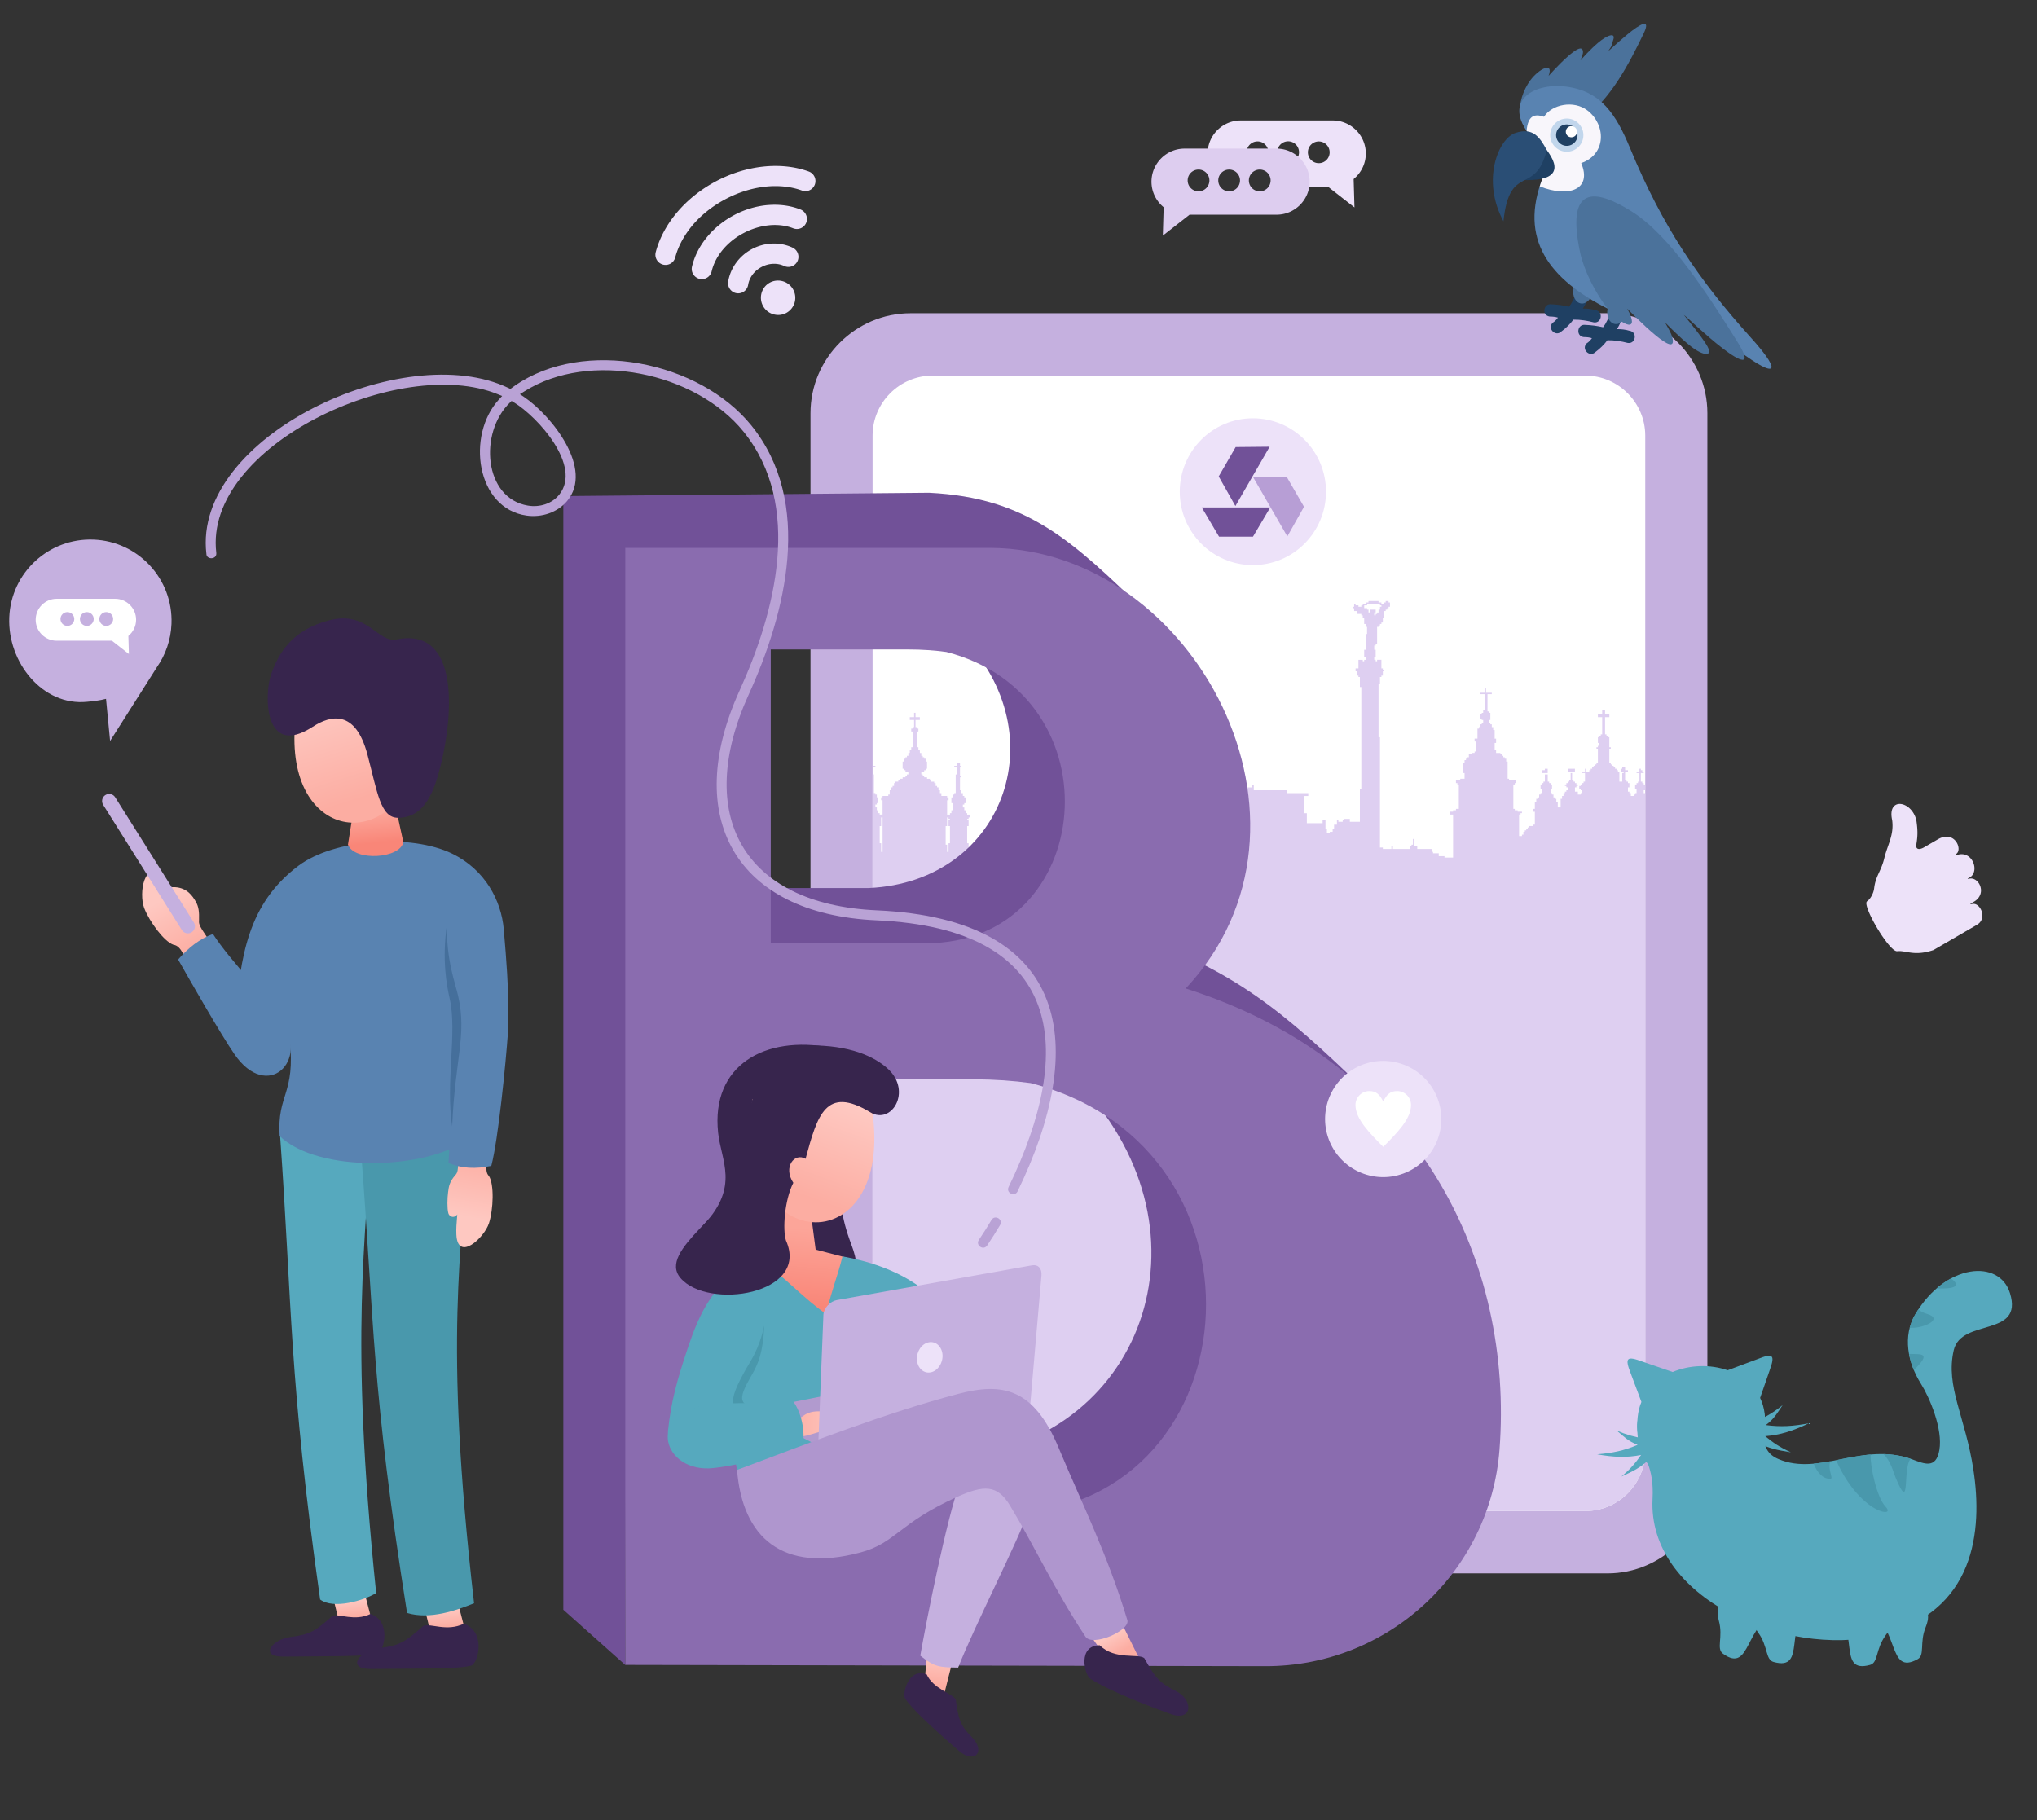 <svg id="_x31_" xmlns="http://www.w3.org/2000/svg" viewBox="0 0 610.94 545.98"><rect x="0" y="0" width="610.94" height="545.98" fill="#333333" stroke="none"/><style>.st0{fill:#c5b0df}.st0,.st1,.st2,.st3,.st4,.st5,.st6{fill-rule:evenodd;clip-rule:evenodd}.st1{fill:#fff}.st2{fill:#decff1}.st3{fill:#8a6caf}.st4{fill:#715198}.st5{fill:#ede2f9}.st6{fill:#37254d}.st10,.st11,.st12,.st13{fill-rule:evenodd;clip-rule:evenodd}.st7{fill:url(#SVGID_1_)}.st7,.st8,.st9{fill-rule:evenodd;clip-rule:evenodd}.st8{fill:url(#SVGID_2_)}.st9{fill:url(#SVGID_3_)}.st10{fill:url(#SVGID_4_)}.st11{fill:#56a9be}.st12{fill:#4998ac}.st13{fill:#b19ace}.st14{fill:url(#SVGID_5_)}.st14,.st15,.st16,.st17,.st18,.st19{fill-rule:evenodd;clip-rule:evenodd}.st15{fill:#af96ce}.st16{fill:#b79ed5}.st17{fill:#ddcdef}.st18{fill:#b9a2d5}.st19{fill:url(#SVGID_6_)}.st20{fill:url(#SVGID_7_)}.st20,.st21,.st22,.st23,.st24,.st25{fill-rule:evenodd;clip-rule:evenodd}.st21{fill:#5983b1}.st22{fill:url(#SVGID_8_)}.st23{fill:url(#SVGID_9_)}.st24{fill:#456f9b}.st25{fill:url(#SVGID_10_)}.st26{fill:url(#SVGID_11_)}.st26,.st27,.st28,.st29,.st30,.st31{fill-rule:evenodd;clip-rule:evenodd}.st27{fill:#4b729b}.st28{fill:#1f4063}.st29{fill:#f8f6fb}.st30{fill:#2a4e75}.st31{fill:#c1d6ec}</style><path class="st0" d="M482.08 471.96h-209c-16.5 0-30-13.5-30-30v-318c0-16.5 13.5-30 30-30h209c16.5 0 30 13.5 30 30v318c0 16.5-13.5 30-30 30z"/><path class="st1" d="M475.45 453.26H279.7c-9.9 0-18-8.1-18-18V130.67c0-9.9 8.1-18 18-18h195.75c9.9 0 18 8.1 18 18v304.59c0 9.9-8.1 18-18 18z"/><path class="st2" d="M263.84 247.79h.43v-2.58h.43v10.32h-.43v-2.58h-.43v-5.16zm211.61 205.47c9.9 0 18-8.1 18-18V238.33h-.03v-.43h-.43v-.86h.43v-.43h.03v-.86h-.03v-.43h-.43v-.43h-.43v-.43h-.43v-2.58h.86v-.43h-.43v-.43h-.43v-.43h-.43v.86h-.86v.43h.86v2.58h-.43v.43h-.43v.43h-.43v1.29h.43v1.29h-.43v.43h-.43v.43h-.86v-.86h-.43v-.43h-.43v-1.29h.43v-1.29h-.43v-.43h-.43v-.43h-.43v-2.58h.86v-.43h-.86v-.86h-.86v.43h-.43v.86h.86v.43h-.43v2.58h-.86v-3.01h-.43v-.43h-.43v-.43h-.43v-.43h-.43v-.43h-.43v-.43h-.43v-.43h-.43v-4.3h.43v-.43h-.43v-3.01h-.43v-.43h-.43v-.43h-.43v-5.16h1.29v-.86h-1.29v-1.29h-.86v1.29h-1.29v.86h1.29v5.16h-.43v.43h-.43v.43h-.43v1.72h.43v.86h-.43v.43h-.43v.43h.43v4.3h-.43v.43h-.43v.43h-.43v.43h-.43v.43h-.43v.43h-.43v.43h-.86v-.86h-.43v.86h-.86v.43h.86v2.58h-.43v.43h-.43v.43h-.43v.43h-.43v.86h.43v.43h.43v.86h-.43v.43h-.86v-.86h-.86v-1.29h.43v-.43h.43v-.43h-.43v-.43h-.43v-.43h-.43v-.43h-.43v-2.15h-.43v2.15h-.43v.43h-.43v.43h-.43v.43h-.43v.43h.43v.43h.43v.86h-.43v.43h-.43v.43h-.43v.86h-.43v.86h-.43v2.58h-.86v-1.72h-.43v-.86h-.43v-.43h-.43v-.86h-.43v-.43h-.43v-1.29h.43v-1.29h-.43v-.43h-.43v-.43h-.43v-2.15h-.86v2.15h-.43v.43h-.43v.43h-.43v1.29h.43v1.29h-.43v.43h-.43v.86h-.43v.43h-.43v.86h-.43v2.15h-.43v.86h.43v3.87h-.43v.43h-1.29v.43h-.43v.43h-.43v.43h-.43v.43h-.43v.86h-.43v.43h-.86v-6.45h.43v-.43h.43v-.43h-1.29v-.43h-.86v-.43h-.43v-7.31h.43v-.43h.43v-.86h-2.15v-.43h-.43v-5.16h-.43v-.86h-.43v-.43h-.43v-.43h-.43v-.43H450v-.43h-1.29V225h-.43v-2.15h.43v-1.29h-.43v-2.58h-.43v-.86h-.43v-.86h-.43v-.43h-.43v-.86h.43v-2.15h-.43v-.43h-.43v-.43h-.43v-.43.43h.43v-4.73h1.29v-.43h-1.72v-1.29h-.43v1.29h-1.29v.43h1.29v4.73h-.43v.86h-.43v.43h-.43v1.29h.43v.43h.43v.86h-.43v.43h-.43v.86h-.43v.43h-.43v3.01h-.86v.86h.43v3.01h-.43v.43h-.86v.43h-.86v.86h-.43v.43h-.43v.43h-.43v.86h-.43v3.01h.43v1.72h-1.29v.43h-1.29v.86h.43v.43h.43v7.31h-.86v.43h-.86v.43h-.86v.86h.86v12.9h-2.58v-.43h-1.72v-.86h-1.72v-.43h-.43v-.86h-4.3v-.86h-.86v-2.15h-.43v1.72h-.43v.43h-.43v.86h-5.16v-.86h-.43v.86h-2.58v-.43h-.86v-33.1h-.43v-15.91h.43v-2.15h.43v-.43h.43v-1.29h.43v-.43h-.43v-.43h-.43v-2.58h-1.29v.43h-.43v-.43h-.43v-.86h.43v-2.15h-.43v-1.29h.43v-.43h.43v-5.16h.43v-.43h.43v-.43h.43v-.43h.43v-1.29h.43v-2.15h.43v-.43h.43v-.43h.43v-.43h.43v-1.29h-.43v-.43h-.86v.43h-.43v.43h-.86v-.43h-.86v-.43h-3.01v.43h-.86v.43h-.86v.43h-.43v.43h-.86v-.43h-.86v-.43h-.43v.86h-.43v.43h.43v.86h.86v.86h1.29v.43h.43v.86h.43v1.72h.43v.86h.43v2.15h-.43v4.73h-.43v2.15h.43v.86h-.43v.43h-.43v-.43h-1.29v2.58h-.86v.86h.43v1.29h.43v.43h.43v3.01h.43v30.53h-.43v9.89h-3.01v-.86h-1.72v.43h-.43v.43h-1.29v-.43h-.43v1.29h-.86v1.29h-.43v.86h-.86v.43h-.86v-1.29h-.43v-2.58h-.86v.86h-4.73v-3.01h-.86v-5.16h1.29v-.86h-6.45v-.86h-9.89v-1.72h-.43v.86h-5.59v1.29h-6.45v.43h-.43v.86h1.29v4.73H364v.86h-.43v.43h.43v4.3h-8.6v.86h.43v.43h-1.72v.43h-3.01v.43h.86v2.58h-2.58v-1.29h-.86v-1.29h-.86v.86h-1.72v.86h-4.73v.43h.43v.43h-1.72v1.29h.43v1.72h-2.58v3.01h-1.72v-1.72h-1.29v-.86h.43v-18.49h.43v-.43h.43v-.43h.43v-3.01h-.43v-2.15h.43v-1.72h.43v-3.44h.43v-1.72h.43v-.43h.43V225h.86v-.43h.43v-.86h.43v-2.58h.43v-4.3h-.43v-.43h-4.3v.43h-.86v6.02h.43v.43h.43v2.58h-.86v.43h-.43v.43h-.43v.43h-.43v.43h-1.29v-.86h.43v-3.87h-.43v-.43h-.43v-.43h-1.72v.43h-.43v.43h-.43v.43h-.43v1.29h.43v.86h.43v2.15h-.86v-.43h-.43v-.43h-.43v-.43h-.43v-.43h-.43v-.43h-.86V225h-.43v-.43h-.43v-.86h-.43v-1.29h-.43v-.43h-.43v-.86h-.43v-.43h-.43v-.86h-.43v-2.15h.43v-.86h.43v-.86h-.86v-11.61h-.43v-.43h-.43v.86h-.43v11.18h-.86v1.72h.43v2.58h.43v.86h.43v1.72h.43v.86h.43v.43h.43v.86h.43v1.29h.43v.43h.43v2.15h-.43v6.88h.43v.43h.43v8.6h.86v.43h.86v12.9h-.43v1.72h-2.15v1.29h-.43v1.72h-1.72v-.43h-.43v.43h-.86v-8.17h-.86v-3.01h.43v-.86h-.86v-1.29h-.43v-.86h-.43v-.43h-1.29v-.86h-.43v-.86h-.86v.43h-.43v-.86H315v-.86h-.43v-.86h-.43v-3.01h-.43v3.01h-.43v.86h-.43v.86h-.43v.86h-.43v1.29h-.43v.43h-2.15v.43h-.86v1.72h-1.29v.86h.43v3.87h-.43v10.75h-.43v1.29h-1.29v-12.04h-.43v-3.01h.43v-.86h-1.29v-.86h.43v-.43h-.43v-.43h-.43v-.43h-2.15v-.43h-.43v-.43h-.43v-.86h-.43v-1.29h-.43v-.86h-.43v-3.01h-.43v3.01h-.43v.86h-.43v.86h-.43v1.72h-.86v.43h-2.15v.86h-.86v.43h.43v.86h-1.29v.43h.43v.86h-.43v15.91h-1.29v.43h-1.29v-6.02h.43v-2.15h-.43v-.86h.43v-.43h.86v-1.72h-.43v-.43h-.86v-4.73h-.43v-5.16h.43v-1.72h-.43v-.43h.43v-.43h.43v-.86h-.86v-.43h-.43v-.86h-.43v-.86h-.43v-.86h.43v-.43h.43v-1.72h-.43v-.43h-.43v-.86h-.43v-.86h-.43v-3.87h.43v-.43h-.43v-2.58h.43v-.43h-.43v-.86h-.86v.86h-.86v.43h.86v2.15h-.43v5.59h-.43v.43h-.43v.86h-.43v1.72h.43v2.15h-.43v.86h-.43v.43h-.86v-4.3h.43v-.86h-.43v-.43h-1.72v-.86h-.43v-.86h-.43v-.86h-.43v-.43h-.43v-.86h-.43v-.43h-.86v-.43h-.43v-.43h-.86v-.43h-.86v-.43h-.43v-.43h-.43v-.86h.86v-.43h.43v-.43h.43v-2.15h-.43v-.86h-.43v-.43h-.43v-.43h-.43v-.86h-.43V225h-.43v-.86h-.43v-4.73h.43v-.86h-.43v-.43h-.43v-2.15h1.29v-.86h-1.29v-1.29h-.43v1.29h-1.29v.86h1.29v2.15h-.43v.43h-.43v.86h.43v4.73h-.43v.86h-.43v.86h-.43v.86H272v.43h-.43v.43h-.43v.86h-.43v2.15h.43v.43h.43v.43h.86v.86H272v.43h-.43v.43h-.86v.43h-.86v.43h-.43v.43h-.86v.43h-.43v.86h-.43v.43h-.43v.86h-.43v1.29h-.43v.43h-1.72v.43h-.43v.86h.43v4.3h-.86v-.43h-.43v-.86h-.43v-.86h-.43v-.86h.43v-.43h.43v-1.72h-.43v-.86h-.43v-.43h-.43v-5.59h-.42v202.95c0 9.9 8.1 18 18 18h195.76zM261.7 230.16v-.43h.85v.43h-.85zm201.63.86v-.43h.86v1.29h-1.72v-.86h.86zm6.88.43v-.86h2.15v.86h-2.15zm5.59 2.58v.43h.43-.43v-.43zm-78.25 14.62v1.72-1.72zm1.72 1.72v.86-.86zm87.7-16.34v-.86.86zm-202.49 13.76h.43v5.16h-.43v2.58h-.43v-2.15h-.43v-5.59h.43v-2.58h.43v.43h.43v.43h-.43v1.72zm129.41-64.92h-.43v.86h-.43v.43h-.43v.43h-.43v-.86h.43v-.86h-1.72v.86h-.43v-.86h-.43v-.43h-.86v-.86h.86v-.43h3.87v.43h.43v.43h-.43v.86z"/><path class="st3" d="M300.01 454.19l-39.05-68.98h-55.08l25.28 68.98z"/><path class="st4" d="M278.66 147.81c29.54 1.47 43.05 14.51 64.9 35.69-14.96-11.49-28.53-15.58-47.46-16.52l-107.55-.09-1.03 332.53-18.57-16.55V148.81l109.71-1zm75.65 150.2l-15.76-18.05c31.85 11.16 46.11 23.12 71.1 47.34-17.22-15.03-33.69-21.7-55.34-29.29zm-28.3 29.56c39.65 45.13 14.86 107.41-43.08 110.07l18.2 21.05c82.47-3.78 85.33-96.42 24.88-131.12z"/><path class="st3" d="M300.01 454.19l-17.08-16.55h-68.84l17.07 16.55z"/><path class="st4" d="M260.6 266.38h-46.52l15.57 21.42 48.39-1.87c65.83-3.01 57.21-76.93 8.66-96.74 31.11 29.37 15.09 75.31-26.1 77.19z"/><path class="st3" d="M187.53 499.41V164.35h109.71c61.07.49 104.65 82.77 58.38 132.16 70.95 22.54 98.34 82.76 94.12 138.3-2.79 36.71-33.42 65.05-70.23 64.98l-191.98-.38zm43.63-45.22h68.85c75.5 0 85.43-109.65 9.1-129.3-5.26-.71-10.81-1.11-16.7-1.11h-61.25v130.41zm0-171.26h46.52c51.01 0 57.72-74.08 6.15-87.36-3.55-.48-7.31-.75-11.29-.75h-41.38v88.11z"/><path class="st5" d="M577.11 254.15l4.12-2.39c4.93-2.86 7.44 2.9 5.56 4.34-.52.42-.48.68.24.35 4.64-1.48 6.92 5.2 3.54 6.87-.56.28-.59.39.07.25 2.89-.65 5.51 4.58 1.32 6.95-1.63.92-1.04.69-.05.61 2.11-.06 4.24 4.41.98 6.3l-13 7.55c-5.83 1.98-8.31.03-10.87.35-2.35.3-10.69-13.84-9.04-14.98 1.05-.72 1.95-2.47 2.11-3.84.46-3.84 2.09-5.09 3.06-9.1 1.01-4.17 2.95-6.89 2.35-11.41-1.56-7.07 5.91-5.84 7.26.08.43 2.98.43 4.67-.02 7.27-.22 1.24.61 1.82 2.37.8zM235.8 93.88c-1.24.66-2.65.76-3.92.37a5.132 5.132 0 0 1-3.06-2.51 5.19 5.19 0 0 1-.39-3.94 5.112 5.112 0 0 1 2.5-3.05c1.24-.66 2.65-.75 3.92-.37a5.16 5.16 0 0 1 3.06 2.51c.67 1.26.77 2.68.39 3.94a5.182 5.182 0 0 1-2.5 3.05zm-33.28-16.67a3.015 3.015 0 0 1-3.7 2.15 3.057 3.057 0 0 1-2.16-3.71c1.1-4.19 3.33-8.35 6.5-12.07 3.01-3.53 6.89-6.69 11.44-9.13 4.62-2.47 9.48-3.94 14.16-4.46 4.94-.55 9.69-.04 13.81 1.46 1.57.57 2.39 2.32 1.82 3.89a3.018 3.018 0 0 1-3.88 1.81c-3.27-1.19-7.07-1.59-11.07-1.15-3.91.44-8.02 1.69-11.99 3.81-3.9 2.08-7.18 4.75-9.71 7.71-2.55 3.03-4.35 6.37-5.22 9.69zm10.92 4.18c.52-2.21 1.63-4.41 3.25-6.38 1.6-1.95 3.71-3.7 6.24-5.05 2.56-1.37 5.24-2.15 7.8-2.39l.13-.02c2.54-.21 4.96.11 7.04.93 1.55.61 3.3-.15 3.91-1.7.61-1.55-.16-3.31-1.71-3.93-2.95-1.17-6.32-1.63-9.78-1.34l-.19.01c-3.34.31-6.8 1.31-10.07 3.06-3.22 1.72-5.94 3.99-8.04 6.56-2.23 2.71-3.76 5.76-4.48 8.84-.38 1.63.63 3.27 2.26 3.66 1.63.39 3.26-.62 3.64-2.25zm10.94 4.05c.17-1.06.62-2.11 1.3-3.04.67-.91 1.59-1.72 2.71-2.31 1.14-.61 2.33-.92 3.48-.96 1.17-.05 2.31.18 3.29.64 1.51.72 3.31.07 4.02-1.44.71-1.51.06-3.32-1.45-4.04-1.87-.89-3.98-1.32-6.13-1.23-2.05.08-4.14.62-6.09 1.66-1.91 1.02-3.5 2.43-4.7 4.06a13.238 13.238 0 0 0-2.42 5.68c-.26 1.65.86 3.21 2.51 3.49a3.04 3.04 0 0 0 3.48-2.51z"/><path class="st0" d="M26.14 210.51c2.11-.22 3.51-.34 5.66-.88l1.22 12.64 14.06-22.17c2.57-3.69 4.16-8.13 4.35-12.95.53-13.44-9.93-24.76-23.36-25.29-13.44-.53-24.76 9.93-25.29 23.36-.54 13.43 9.98 26.66 23.36 25.29z"/><path class="st1" d="M34.53 179.62H16.99c-3.46 0-6.29 2.83-6.29 6.29s2.83 6.29 6.29 6.29h16.58l5.09 3.98-.16-5.41c1.41-1.16 2.32-2.91 2.32-4.87 0-3.45-2.83-6.28-6.29-6.28zm-14.32 8.13c-1.14 0-2.07-.93-2.07-2.07 0-1.14.93-2.07 2.07-2.07 1.14 0 2.07.93 2.07 2.07 0 1.15-.93 2.07-2.07 2.07zm5.83 0c-1.14 0-2.07-.93-2.07-2.07 0-1.14.93-2.07 2.07-2.07 1.14 0 2.07.93 2.07 2.07 0 1.15-.93 2.07-2.07 2.07zm5.83 0c-1.14 0-2.07-.93-2.07-2.07 0-1.14.93-2.07 2.07-2.07 1.14 0 2.07.93 2.07 2.07 0 1.15-.93 2.07-2.07 2.07z"/><path class="st6" d="M244.26 387.94c.34-9.09-8.51-7.22-17.44-5.78-18.66 3.02-24.04-4.55-15.63-14.94 10.58-11.34 5.1-19.01 4.19-27.41-2.19-20.26 13.98-29.34 33.75-25.59 8.31 1.58 21.94.63 10.22 25.38-5.43 11.48-10.66 16.19-3.92 33.98 6.75 17.8-11.34 18.73-11.17 14.36z"/><linearGradient id="SVGID_1_" gradientUnits="userSpaceOnUse" x1="237.885" y1="391.477" x2="239.697" y2="368.269"><stop offset="0" stop-color="#f98678"/><stop offset="1" stop-color="#fca599"/></linearGradient><path class="st7" d="M253.97 377.26l-9.34-2.42-1.26-9.56-9.3-3.41-.52 8.8-10.1 13.92 25.23 19.81z"/><linearGradient id="SVGID_2_" gradientUnits="userSpaceOnUse" x1="237.346" y1="357.49" x2="247.436" y2="329.45"><stop offset="0" stop-color="#fcada2"/><stop offset="1" stop-color="#fec8c1"/></linearGradient><path class="st8" d="M261.12 330.38c-10.46-13.5-22.56-13.42-35.48-.58-6.14 48.73 44.68 49.34 35.48.58z"/><linearGradient id="SVGID_3_" gradientUnits="userSpaceOnUse" x1="281.183" y1="505.305" x2="282.242" y2="496.447"><stop offset="0" stop-color="#fcada2"/><stop offset="1" stop-color="#fec8c1"/></linearGradient><path class="st9" d="M276.93 507.8l1.52-15.21 8.41.98-3.73 14.79c-.26.07-5.38-.55-6.2-.56z"/><path class="st0" d="M287.37 500.22c-5.5-.09-6.99-.09-11.36-3.58 1.78-10.15 7.92-41.39 11.97-52.06 9.48-24.97 28.74-14.31 20.88 7.75-3.8 10.66-16.65 35.47-21.49 47.89z"/><path class="st6" d="M277.92 502.24c1.96 4.37 7.79 5.78 8.72 7.54.86 5.76 1.09 7.51 4.71 11.15 4.48 4.51.96 8.36-3.79 4.24-8.94-7.76-14.18-12.81-16.12-15.65-.86-1.64 1.01-9.31 6.48-7.28z"/><linearGradient id="SVGID_4_" gradientUnits="userSpaceOnUse" x1="336.022" y1="495.659" x2="332.821" y2="490.395"><stop offset="0" stop-color="#fcada2"/><stop offset="1" stop-color="#fec8c1"/></linearGradient><path class="st10" d="M334.27 500.9l-8.09-11.56 9.08-4.79 6.09 12.28c-.15.23-6.37 3.54-7.08 4.07z"/><path class="st6" d="M329.84 493.52c4.54 4.54 11.65 2.38 13.37 3.87 3.25 5.75 4.31 7.31 9.53 9.89 5.26 2.6 5.03 9.28-1.69 6.85-12.64-4.58-21-8.48-24.21-10.7-1.59-1.38-3.62-9.84 3-9.91z"/><path class="st11" d="M252.68 376.88c18.92 3.43 33.51 12.78 37.56 31.84 8.15 38.37-39.11 41-66 39.22-8.48-14.2 1.39-14.19-4.62-25.72-2.08 3.5-2.28 5.93-3.52 9.03-3.56 8.87-16.34 3.45-15.75-2.12.89-8.55 2.69-15.11 5.87-24.6 3.29-9.81 8.15-22.12 22.01-26.48 6.66 4.6 13.1 11.69 19.51 16.08 2.11-8.52 3.35-10.91 4.94-17.25z"/><path class="st12" d="M229.21 397.59c-.32 8.11-1.82 11.5-3.71 14.8-4.44 7.72-5.02 10.23 6.92 10.04-16.76 4.26-13.47-3.15-8.83-11.53 1.41-2.57 4-5.81 5.62-13.31z"/><path class="st6" d="M261.03 333.65c-13.41-8.1-15.89.94-19.43 13.95-3.34-1.97-6.81 2.53-3.67 7.2-2.67 5.21-3.24 14.14-2.2 17.32 7.21 16.17-23.39 20.9-31.64 11.24-7.09-8.3 15.82-20.03 20.51-34.06 1.24-15.2-1.73-9.73.31-17.06 4.19-14.15 5.81-18.53 17.75-18.65 11.93-.13 19.64 3.23 23.79 7.17 7.06 6.7.94 16.74-5.42 12.89z"/><path class="st13" d="M307.54 424.18l-56.71 10.54c-1.88.35-4.85-.88-7.49-2.13l-12.2-6.12c-2.64-1.25-3.78-3.83 1.36-4.85l54.41-10.79c5.13-1.02 8.43-.87 9.81.3l11.02 9.43c1.38 1.17 1.68 3.27-.2 3.62z"/><linearGradient id="SVGID_5_" gradientUnits="userSpaceOnUse" x1="235.448" y1="429.2" x2="253.799" y2="428.706"><stop offset="0" stop-color="#fcada2"/><stop offset="1" stop-color="#fec8c1"/></linearGradient><path class="st14" d="M235.34 424.43c2.33.83 3.47 1.88 5.53.3 1.9-1.46 4.2-1.48 5.88-1.31 5.21.53 4.95 1.22 8.64 6.74 3.41 5.1.14 5.02-2.35 1.89-3.74-4.7-6.67-2.47-11.3-1.38-2.18.51-4.42.09-6.61-.05l.21-6.19z"/><path class="st11" d="M237.93 420.43c2.3 3.11 3.66 8.6 2.81 13.39-8.17 2.41-17.39 5.5-26.76 6.54-15.14 1.68-20.64-16.64-1.41-18.91 9.28-1.1 14.39-.05 25.36-1.02z"/><path class="st0" d="M305.01 425.52l-56.71 10.54c-1.89.35-3.02-1.05-2.88-3.03l1.54-38.73c.14-1.98 2.1-3.97 3.99-4.31l58.53-10.43c1.89-.34 3.06.95 2.88 3.03L309 421.21c-.47 2.05-2.1 3.96-3.99 4.31z"/><path class="st5" d="M279.1 411.66c-2.12.39-3.95-1.31-4.1-3.8-.14-2.49 1.46-4.83 3.58-5.22 2.12-.39 3.95 1.31 4.1 3.8.14 2.48-1.46 4.82-3.58 5.22z"/><path class="st15" d="M221.05 440.93c20.99-7.85 44.75-17.18 66.44-22.84 13.18-3.44 22.52-1.72 30 16.15 7.35 17.55 14.68 32.05 20.63 51.73.95 3.13-10.49 8.11-12.56 4.97-9.24-13.99-15.16-26.94-22.63-39.31-3.82-6.32-7.82-6.25-16.03-2.54-17.4 7.86-18.27 13.77-28.81 16.59-23.42 6.26-35.43-4.45-37.04-24.75z"/><ellipse class="st5" cx="375.77" cy="147.49" rx="21.93" ry="22.02"/><path class="st4" d="M375.8 160.98h-10.18l-5.18-8.77h20.54z"/><path class="st16" d="M386.02 143.21l5.09 8.81-5.01 8.88-10.27-17.79z"/><path class="st4" d="M370.61 134.1l-5.09 8.81 5.01 8.88L380.8 134z"/><ellipse transform="rotate(-23.035 414.897 335.666)" class="st5" cx="414.86" cy="335.65" rx="17.43" ry="17.43"/><path class="st1" d="M414.86 330.42c1.04-2.09 2.08-3.14 4.17-3.14 2.3 0 4.17 1.87 4.17 4.18 0 4.18-4.17 8.37-8.33 12.55-4.16-4.18-8.33-8.37-8.33-12.55 0-2.31 1.87-4.18 4.17-4.18 2.07 0 3.11 1.05 4.15 3.14z"/><path class="st5" d="M399.72 36.14h-27.61c-5.22 0-9.53 4.09-9.89 9.23h11.7a3.26 3.26 0 0 1 6.49 0h.45c.77 0 1.51.09 2.23.25a3.26 3.26 0 0 1 6.52.07c0 1.18-.63 2.21-1.56 2.78a9.862 9.862 0 0 1 2.72 6.81c0 .23-.01.46-.02.68h7.47l8.02 6.26-.25-8.51c2.22-1.82 3.65-4.58 3.65-7.66 0-5.45-4.46-9.91-9.92-9.91zm-4.19 12.81a3.26 3.26 0 1 1 3.26-3.26c.01 1.8-1.45 3.26-3.26 3.26z"/><path class="st17" d="M355.28 44.58h27.61c5.45 0 9.91 4.46 9.91 9.91s-4.46 9.91-9.91 9.91h-26.11l-8.02 6.27.25-8.51c-2.22-1.82-3.65-4.58-3.65-7.66.01-5.46 4.47-9.92 9.92-9.92zm22.55 12.81a3.26 3.26 0 1 0-.001-6.521 3.26 3.26 0 0 0 .001 6.521zm-9.18 0a3.26 3.26 0 1 0-.001-6.521 3.26 3.26 0 0 0 .001 6.521zm-9.18 0a3.26 3.26 0 1 0-.001-6.521 3.26 3.26 0 0 0 .001 6.521z"/><path class="st18" d="M64.87 165.82c-3.87-32.1 55.28-59.48 84.4-47.57l1.33.54-.97 1.05c-9.85 10.74-6.81 32.71 8.34 34.82 4.44.62 9.2-.89 12.12-4.38 8.07-9.67-4.64-25.58-12.9-31.19l-1.26-.85 1.29-.81c19.66-12.43 51.36-5.75 65.76 12.03 17.92 22.13 9.5 54.26-1.16 77.66-17.31 37.98-1.31 67.04 41.04 68.94 56.27 2.52 59.76 38.54 39.64 80-.86 1.78 1.84 3.07 2.7 1.3 21.07-43.4 16.33-81.67-42.21-84.29-40.23-1.8-54.88-28.68-38.45-64.71 11.19-24.56 19.51-57.64.76-80.79-15.53-19.18-50.19-26.3-70.92-11.85-.26.18-.53.38-.82.59l-.48.36-.54-.26c-31.31-15.07-94.88 14.56-90.64 49.75 0 1.77 3.22 1.78 2.97-.34zm102.88-17.48c-2.23 2.81-5.96 3.9-9.42 3.32-13.23-2.2-14.72-21.82-5.45-30.85l.55-.54.66.4c7.22 4.4 20.5 19.06 13.66 27.67zm129.62 217.6c-1.2 2.03-2.47 4.02-3.79 5.98-1.1 1.64 1.38 3.31 2.48 1.68 1.35-2.01 2.65-4.05 3.88-6.13 1.02-1.7-1.56-3.22-2.57-1.53z"/><linearGradient id="SVGID_6_" gradientUnits="userSpaceOnUse" x1="133.634" y1="488.007" x2="133.088" y2="482.828"><stop offset="0" stop-color="#fcada2"/><stop offset="1" stop-color="#fec8c1"/></linearGradient><path class="st19" d="M139.61 489.53l-2.48-9.51-10.01 1.46 2.14 8.76c.29.09 9.41-.67 10.35-.71z"/><linearGradient id="SVGID_7_" gradientUnits="userSpaceOnUse" x1="105.967" y1="485.02" x2="105.452" y2="480.138"><stop offset="0" stop-color="#fcada2"/><stop offset="1" stop-color="#fec8c1"/></linearGradient><path class="st20" d="M111.6 486.46l-2.34-8.96-9.43 1.38 2.01 8.26c.28.07 8.88-.65 9.76-.68z"/><path class="st6" d="M139.13 487.05c-5.25 2.51-9.91-.24-12.17.67-5.32 4.67-6.93 5.87-13.13 6.64-6.23.77-10.15 6.36-2.5 6.27 14.4-.17 26.01.08 30.04-1.02 2.1-.84 4.43-10.14-2.24-12.56z"/><path class="st6" d="M111.15 484.12c-4.95 2.37-9.35-.22-11.48.63-5.01 4.4-6.54 5.53-12.38 6.26-5.87.73-9.57 5.99-2.35 5.91 13.57-.16 24.52.08 28.32-.96 1.98-.8 4.18-9.56-2.11-11.84z"/><path class="st11" d="M112.82 477.86c-3.66 2.26-12.85 4.96-16.81 1.94-9.42-66.83-8.35-87.97-12-139.05 5.71.1 15.15-.26 27.16-1.47-1.07 33.45-6.59 58.85 1.65 138.58z"/><path class="st12" d="M142.18 480.92c-5.1 2.09-13.28 5.01-20.1 2.91-10.78-68.33-9.75-86.36-13.8-138.61 6.73.08 17.83-2.35 32-3.65-1.43 34.25-7.43 57.82 1.9 139.35z"/><path class="st21" d="M89.52 259.69c-15.31 11.47-17.42 27.49-18.93 45.88-1.72 20.93 14.31 20.18 16.3 6.19 1.78 16.77-3.83 16.23-3.02 29.03 11.62 11.1 43.85 10.23 56.84.75 10.67-27.43 13.9-22.42 10.38-62.79-.76-8.71-5.67-17.91-15.49-22.69-12.13-5.9-35.13-4.57-46.08 3.63z"/><linearGradient id="SVGID_8_" gradientUnits="userSpaceOnUse" x1="143.656" y1="345.398" x2="140.067" y2="365.099"><stop offset="0" stop-color="#fcada2"/><stop offset="1" stop-color="#fec8c1"/></linearGradient><path class="st22" d="M146.65 352.78c1.59 2.48 1.33 9.97.01 14.11-1.43 4.5-9.42 11.71-9.79 3.42-.08-1.68.04-3.28.27-6.03-.59 1.03-2.27 1.05-2.68-.37-.39-1.36-.32-4.53-.07-6.32.23-1.66.32-2.95 2.17-5.11 1.47-1.36.26-5.05 1.45-6.15 1.34-1.24 5.89-.57 7.92.38 1.05.47-1.12 4.24.72 6.07z"/><linearGradient id="SVGID_9_" gradientUnits="userSpaceOnUse" x1="58.6" y1="285.79" x2="49.754" y2="269.262"><stop offset="0" stop-color="#fcada2"/><stop offset="1" stop-color="#fec8c1"/></linearGradient><path class="st23" d="M52.03 283.4c-2.79-.94-7.24-6.97-8.79-11.03-1.68-4.41.08-15.03 5.54-8.77 1.1 1.26 2.33 3.51 3.86 5.82-3.52-.23-3.98-3.5-.2-3.3 3.78.2 5.35 2.75 6.26 4.31.85 1.44 1.09 2.98.99 5.83-.31 1.98 3.36 5.23 3.11 6.83-.28 1.81-4.25 4.11-6.44 4.64-1.1.26-1.75-4.04-4.33-4.33z"/><path class="st21" d="M134.52 348.82c3.95 1.75 8.29 1.83 12.83.9 2.08-7.84 4.36-30.99 4.99-39.95 1.48-20.96-13.59-19.97-15.26-1.62-.81 8.87-1.92 30.21-2.56 40.67z"/><path class="st24" d="M134.05 277.24c-1.55 10.79-.08 18.34.84 22.43 2.26 10-1.3 25.12.72 38.21.86-20.33 4.44-27.28 1.82-39.01-.91-4.11-3.62-10.85-3.38-21.63z"/><path class="st21" d="M63.87 280.16c-3.99 1.43-7.41 4.16-10.45 7.66 3.56 6.3 12.74 22.37 16.91 28.43 9.76 14.18 22.51 2.3 14.26-10.36-3.99-6.11-15.26-17.28-20.72-25.73z"/><path class="st0" d="M58.14 276.7l-23.6-37.56c-.62-.99-1.95-1.28-2.94-.65s-1.28 1.95-.65 2.94l23.6 37.56c.62.99 1.95 1.28 2.94.65.98-.63 1.27-1.94.65-2.94z"/><linearGradient id="SVGID_10_" gradientUnits="userSpaceOnUse" x1="112.654" y1="252.862" x2="111.744" y2="243.918"><stop offset="0" stop-color="#f98678"/><stop offset="1" stop-color="#fca599"/></linearGradient><path class="st25" d="M104.36 253.34l1.31-8.28 12.7-5.07c1.01 5.55 1.35 6.95 2.59 12.57-.8 5.04-14.77 5.89-16.6.78z"/><linearGradient id="SVGID_11_" gradientUnits="userSpaceOnUse" x1="113.133" y1="238.056" x2="103.819" y2="208.768"><stop offset="0" stop-color="#fcada2"/><stop offset="1" stop-color="#fec8c1"/></linearGradient><path class="st26" d="M89.59 209.66c10.82-13.59 23.13-13.35 36.09-.12.57 5.06.54 9.6.05 13.63 4.54 1.82 3.21 8.75-2.38 9.75-9.83 24.38-41.82 16.57-33.76-23.26z"/><path class="st6" d="M132.24 229.25c3.81-15.49 5.4-41.2-13.29-37.44-5.7 1.14-8.61-8.71-20.16-5.75-11.17 2.87-15.15 9.74-17.45 16.12-2.11 5.83-2.38 25.46 12.47 15.81 5.27-3.42 12.78-5.31 16.39 8.34 3 11.33 3.88 19.01 9.2 18.98 8.15-.04 10.92-8.24 12.84-16.06z"/><path class="st27" d="M464.46 22.77c.02-.02 3.03-3.44 5.82-5.89 2.2-1.92 4.28-3.31 4.49-1.47.09.78-.43 1.78-.76 2.69.58-.61 2.82-3.18 5.29-5.27 2.72-2.31 5.41-3.28 4.53-.81-.63 1.77-.07 1.27-1.45 3.27.25-.09 2-1.88 5.7-4.96 3.81-3.17 7.23-5.09 4.85-.2-4.18 8.62-9.84 19.88-18.77 26.08-8.57 5.95-16.45 8.37-18.23-2.16-.45-2.65.77-6.94 3.12-10.06 2.53-3.35 7.03-5.66 5.41-1.22z"/><path class="st28" d="M464.76 94.94c-2.41-.33-1.91-3.98.49-3.66 1.85.07 3.61.3 5.36.71.9-1.15 1.71-2.84 2.32-4.84.3-.97 1.34-1.51 2.31-1.2.97.3 1.51 1.34 1.2 2.31-.23 1.22-.69 2.86-1.72 4.29 1.25-.03 2.66.13 3.81.49 2.41.33 1.91 3.98-.49 3.66-2-.51-4.01-.85-6.14-.82-.96 1.26-2.17 2.51-3.62 3.56-1.73 1.7-4.32-.93-2.59-2.63.62-.38 1.15-.95 1.57-1.54-.78-.24-1.59-.32-2.5-.33z"/><path class="st28" d="M474.96 101.11c-2.41-.32-1.91-3.98.49-3.66 1.85.07 3.61.3 5.36.71.89-1.15 1.71-2.84 2.32-4.84.3-.97 1.34-1.51 2.31-1.2.97.3 1.51 1.34 1.2 2.32-.23 1.22-.69 2.86-1.72 4.29 1.25-.04 2.66.13 3.81.49 2.41.33 1.91 3.98-.49 3.66-2-.52-4.01-.85-6.14-.82-.96 1.26-2.18 2.51-3.62 3.56-1.73 1.7-4.32-.93-2.59-2.63.62-.38 1.15-.95 1.57-1.55-.77-.25-1.58-.32-2.5-.33z"/><path class="st27" d="M474.1 91.01c-1.59-.28-2.57-2.24-2.19-4.39.38-2.14 1.98-3.65 3.56-3.36 1.59.28 2.57 2.24 2.19 4.38-.38 2.14-1.97 3.65-3.56 3.37zm10.21 6.16c-1.59-.28-2.57-2.24-2.19-4.38.38-2.14 1.97-3.65 3.56-3.36 1.59.28 2.57 2.24 2.19 4.38-.38 2.14-1.97 3.65-3.56 3.36z"/><path class="st21" d="M459.92 41.81c-10.09-11.11-.3-17.05 9.62-15.85 10.57 1.28 15.12 8.23 19.39 18.56 9.75 23.62 20.78 39.66 36.09 56.64 10.66 11.82 7.27 12.57-6.05 2.14-6.82-5.34-11.42-11.24-16.38-17.73-7.38 1.86-12.67 5.33-20.05 7.2-18.12-9.03-26.99-21.23-19.84-39.42-.9-4.9-1.89-6.64-2.78-11.54z"/><path class="st29" d="M459.92 41.81c-.81-.89-1.49-1.75-2.06-2.58.41-4.71 2.5-5.15 5.21-4.2 2.39-3.71 8.9-5.1 13.08-1.87 5.52 4.27 5.71 13.1-1.91 15.76 3.34 7.93-3.67 10.48-12.45 6.98.23-.83.59-1.67.9-2.55-.89-4.9-1.88-6.64-2.77-11.54z"/><path class="st28" d="M456.16 53.98c10.53.49 12.34-3.02 7.56-9.21-.51 2.98-2.07 5.52-7.56 9.21z"/><path class="st30" d="M463.9 45.01c-2.14-3.99-4.21-6.84-9.37-5.14-5.16 1.7-10.28 14.22-3.61 26.49 1.83-17.62 9.57-7.48 12.98-21.35z"/><path class="st31" d="M469.05 45.44a4.98 4.98 0 0 1-4.03-5.77 4.98 4.98 0 0 1 5.77-4.03 4.98 4.98 0 0 1 4.03 5.77 4.972 4.972 0 0 1-5.77 4.03z"/><path class="st28" d="M469.36 43.7a3.21 3.21 0 1 1 1.123-6.322 3.21 3.21 0 0 1-1.123 6.322z"/><path class="st27" d="M488.06 92.58c.03.03 4.7 4.91 8.61 8.1 3.08 2.5 5.76 4.08 4.91.6-.36-1.47-1.39-3.06-2.21-4.58.87.85 4.37 4.52 7.78 7.21 3.78 2.97 7.09 3.31 4.58-.62-1.9-2.98-4.29-5.78-6.68-8.81.28.05 6.39 6 11.5 9.93 5.25 4.04 9.44 5.98 4.52-1.9-8.66-13.87-20.17-31.92-31.79-39.15-11.15-6.94-19.68-7.7-15.35 12.47 1.09 5.08 4.62 12.39 8.52 17.03 4.2 4.98 9.59 7.13 5.61-.28z"/><path class="st1" d="M471.01 41.16a1.672 1.672 0 0 1-1.36-1.95c.16-.91 1.04-1.52 1.95-1.36.91.16 1.52 1.04 1.36 1.95-.16.91-1.03 1.52-1.95 1.36z"/><path class="st11" d="M495.22 440.02c-1.12-1.14-3.6-2.63-4.09-9.7-.26-3.8 0-7.05 1.17-9.79l-3.19-8.52c-1.94-4.89-1.11-5.28 3.5-3.58l9.06 3.12c5.13-2.16 11.28-2.34 16.49-.52l8.97-3.35c4.55-1.82 5.4-1.46 3.59 3.49l-2.82 8.16c1.39 2.87 1.81 6.38 1.39 10.59-.53 5.31-1.98 7.41-2.53 8.67-.72 1.65.6 6.69 2.41 8.96"/><path class="st11" d="M494.09 438.21c-1.67 1.68-4.15 3.08-7.81 4.71 2.85-2.38 4.17-4.02 5.92-6.48-4.35.86-8.18.7-13.19-.2 4.69-.4 8.05-1.09 12.15-2.84-2.86-1.12-3.93-2.31-6.23-4.26 2.87 1.24 5.31 1.91 8.13 2.35.35 2.24.69 4.48 1.03 6.72z"/><path class="st11" d="M602.84 387.91c-3.16-10.27-19.23-9.01-28.34 6.22-3.97 6.63-2.31 14.71 1.63 20.95 2.56 4.07 6.63 13.54 5.52 19.9-1 5.76-4.54 4.09-8.12 2.78-14.9-5.45-27.8 5.19-40.15-.1-3.3-1.41-4.59-3.83-4.37-8.24.16-3.07-.23-5.78-1.18-8.05-.91-2.17-12.44-1.71-20.15-1.43-7.37.26-13.87-.09-15.6 3.73-1.27 2.8-1.37 4.12-.52 8.09 1.21 5.64 4.59 7.86 4.08 17.85-1.55 29.74 39.75 47.66 67.99 40.99 29.04-6.86 30.95-31.79 28.26-49.58-2.44-16.17-8.45-25.05-5.92-36 2.25-9.73 20.98-3.73 16.87-17.11z"/><path class="st12" d="M585.16 383.49c-1.48.8-2.95 1.8-4.37 3.03 1.81-.02 8.9.32 4.37-3.03zm-9.81 9.28c-.29.44-.58.89-.85 1.35-.81 1.35-1.38 2.76-1.75 4.2.2-.03.37-.03.48-.03 3.82.14 9.67-2.62 4.91-4.1-1.34-.4-2.23-.89-2.79-1.42zm-2.8 13.35c.3 1.66.8 3.29 1.45 4.86 5.55-5.4 2.15-4.7-1.45-4.86zm.48 31.47c-2.79-.96-5.51-1.36-8.16-1.43 2.2 2.05 2.92 5.26 3.62 6.96 4.7 11.43 2.02-2.62 4.54-5.53zm-12-1.29c-.13 3.65 1.85 12.83 4.45 15.6 2.24 2.4-1.39 2.21-5.18-.76-5.02-3.92-8.09-9.61-9.58-13.14 3.35-.66 6.78-1.4 10.31-1.7zm-12.05 2.03c-1.69.31-3.36.57-5.02.72 1.02 2.64 2.8 4.67 5.06 4.53.98-.05-.99-2.92-.04-5.25z"/><path class="st11" d="M528.03 433.09c2.14 1.22 5 1.92 9.1 2.54-3.51-1.59-5.28-2.86-7.71-4.83 4.58-.36 8.36-1.58 13.11-3.87-4.79.9-8.34 1.14-12.92.54 2.54-1.92 3.28-3.4 5.04-5.98-2.52 2.04-4.77 3.38-7.47 4.6.29 2.33.57 4.67.85 7zm31.64 49.68c10.34 4.85 6.24 20.04 15.48 14.92 2.25-1.24.48-4.9 2.41-9.62 1.06-2.59 1.26-5.11-1.66-7.49-3.49-1.96-12.05-1.27-16.23 2.19z"/><path class="st11" d="M549.34 481.28c8.92 7.14 1.36 20.94 11.54 18.13 2.48-.68 1.62-4.65 4.6-8.78 1.64-2.27 2.42-4.68.14-7.67-2.92-2.72-11.41-4.06-16.28-1.68zm-15.41 1.83c-10.86 3.56-8.63 19.13-17.18 12.93-2.09-1.51.12-4.93-1.22-9.84-.74-2.71-.62-5.23 2.56-7.23 3.69-1.53 12.11.2 15.84 4.14z"/><path class="st11" d="M543.48 480.4c-8.92 7.14-1.37 20.94-11.54 18.13-2.48-.68-1.62-4.65-4.6-8.78-1.64-2.27-2.42-4.68-.14-7.67 2.92-2.73 11.41-4.07 16.28-1.68z"/></svg>